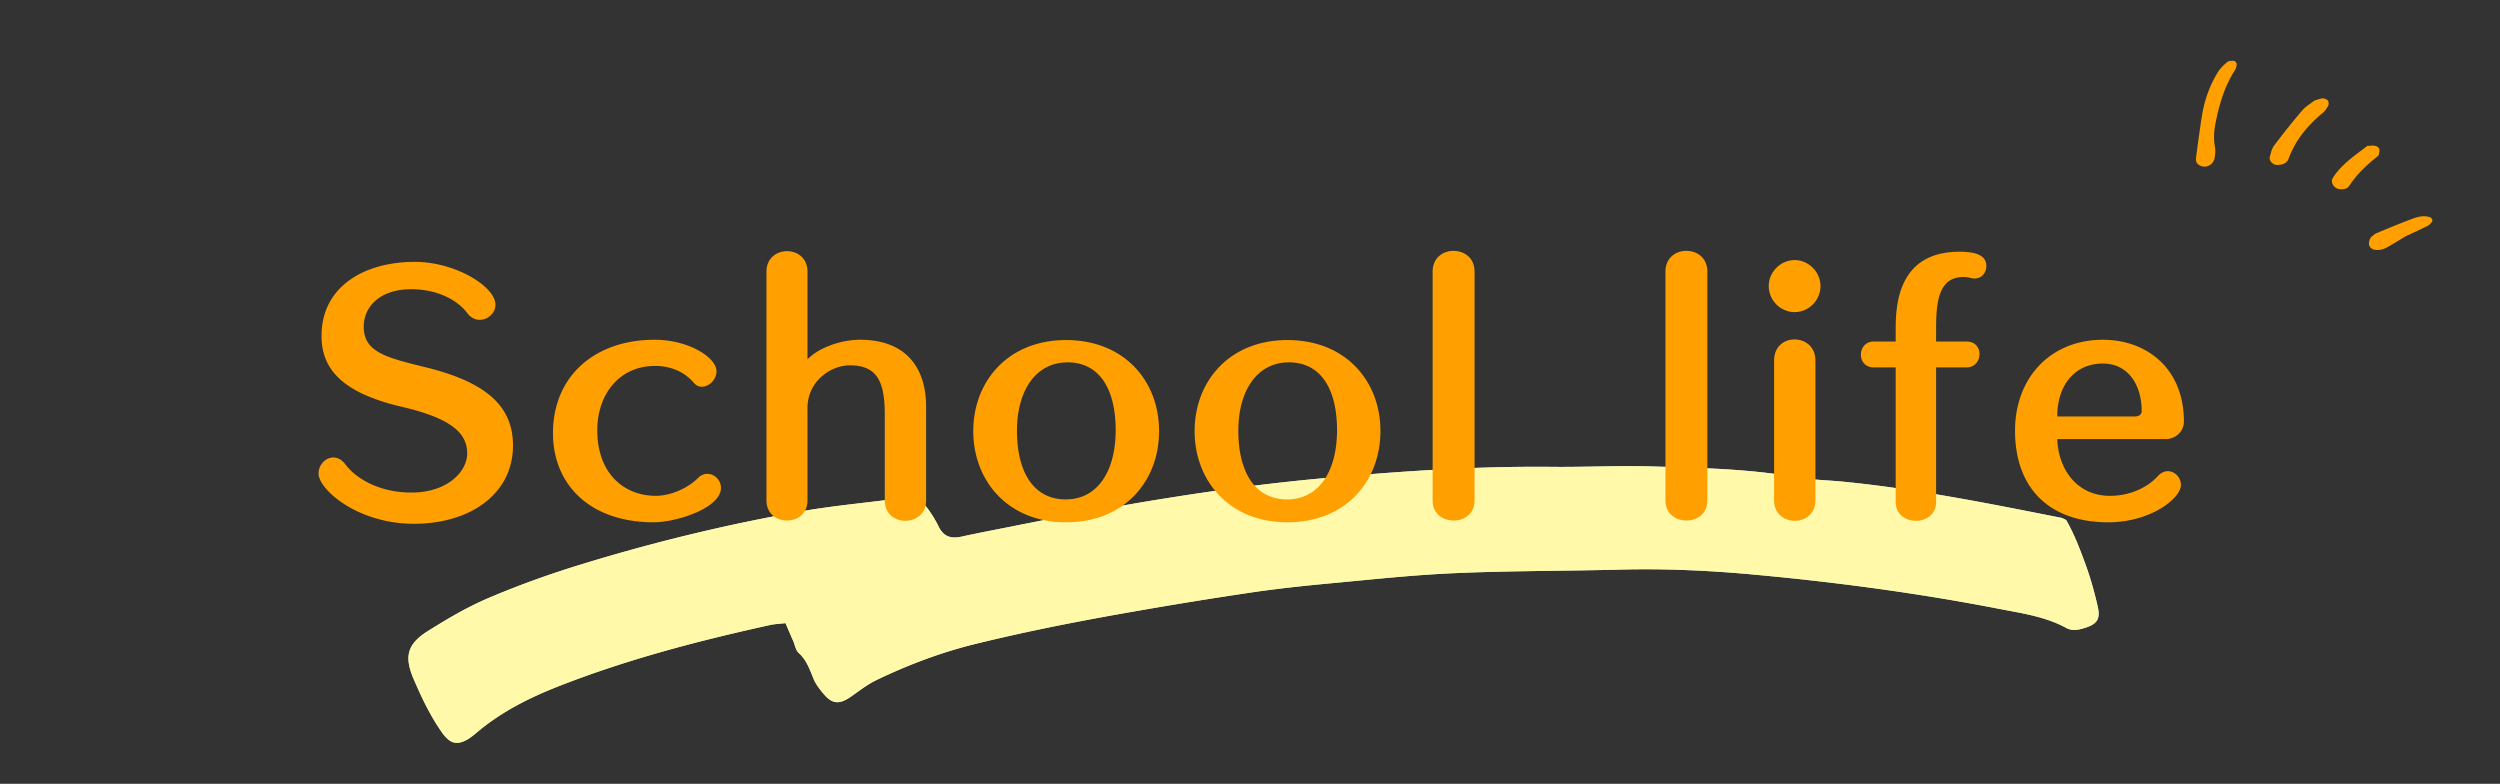 <svg width="370" height="116" fill="none" xmlns="http://www.w3.org/2000/svg"><rect width="100%" height="100%" fill="#333333" stroke="none"/><g style="mix-blend-mode:multiply"><path d="M305.767 76.923c1.241 2.134 2.147 4.553 3.02 6.97.693 1.931 1.227 3.908 1.682 5.9.41 1.829-.109 2.578-1.871 3.127-.921.29-1.888.516-2.795.016-3.144-1.716-6.657-2.18-10.072-2.853-11.992-2.321-24.075-3.935-36.23-5.05-6.542-.598-13.106-.906-19.693-.731-8.152.212-16.315.167-24.469.524-6.131.264-12.254.931-18.375 1.502-3.796.353-7.592.754-11.36 1.301a643.97 643.97 0 00-17.577 2.838c-7.935 1.377-15.857 2.916-23.691 4.843-5.075 1.25-9.939 3.084-14.652 5.356-1.322.638-2.523 1.585-3.738 2.434-1.742 1.211-2.799 1.128-4.113-.475-.541-.654-1.097-1.357-1.415-2.137-.576-1.397-1.041-2.808-2.222-3.86-.436-.395-.533-1.155-.791-1.74-.38-.86-.759-1.738-1.154-2.664-.917.113-1.66.132-2.358.297-10.588 2.33-21.073 5.067-31.186 9.034-4.245 1.668-8.37 3.708-11.943 6.693-.497.411-.978.838-1.537 1.167-1.627.939-2.632.631-3.773-.953-1.741-2.449-3.02-5.148-4.204-7.894-1.457-3.364-1.014-5.226 2.051-7.156 2.97-1.867 6.033-3.668 9.262-5.015 4.502-1.905 9.126-3.55 13.793-4.968 10.573-3.234 21.308-5.836 32.174-7.742 5.21-.91 10.508-1.349 15.747-2.08 1.251-.171 2.062.423 2.726 1.273a17.363 17.363 0 011.89 3c.746 1.561 1.877 1.888 3.415 1.543 2.378-.522 4.786-.98 7.178-1.454 15.292-3.072 30.655-5.754 46.186-7.176 11.293-1.029 22.612-1.815 33.963-1.697 4.974.054 9.952-.214 14.924-.062 7.086.22 14.205.344 21.226 1.58 2.282.41 4.634.451 6.952.67 10.892 1.076 21.608 3.23 32.324 5.353.205.035.376.167.721.319l-.015-.033z" fill="url(#paint0_linear_2057_5398)" style="mix-blend-mode:multiply"/><path d="M305.767 76.923c1.241 2.134 2.147 4.553 3.02 6.97.693 1.931 1.227 3.908 1.682 5.9.41 1.829-.109 2.578-1.871 3.127-.921.29-1.888.516-2.795.016-3.144-1.716-6.657-2.18-10.072-2.853-11.992-2.321-24.075-3.935-36.23-5.05-6.542-.598-13.106-.906-19.693-.731-8.152.212-16.315.167-24.469.524-6.131.264-12.254.931-18.375 1.502-3.796.353-7.592.754-11.36 1.301a643.97 643.97 0 00-17.577 2.838c-7.935 1.377-15.857 2.916-23.691 4.843-5.075 1.25-9.939 3.084-14.652 5.356-1.322.638-2.523 1.585-3.738 2.434-1.742 1.211-2.799 1.128-4.113-.475-.541-.654-1.097-1.357-1.415-2.137-.576-1.397-1.041-2.808-2.222-3.86-.436-.395-.533-1.155-.791-1.74-.38-.86-.759-1.738-1.154-2.664-.917.113-1.66.132-2.358.297-10.588 2.33-21.073 5.067-31.186 9.034-4.245 1.668-8.37 3.708-11.943 6.693-.497.411-.978.838-1.537 1.167-1.627.939-2.632.631-3.773-.953-1.741-2.449-3.02-5.148-4.204-7.894-1.457-3.364-1.014-5.226 2.051-7.156 2.97-1.867 6.033-3.668 9.262-5.015 4.502-1.905 9.126-3.55 13.793-4.968 10.573-3.234 21.308-5.836 32.174-7.742 5.21-.91 10.508-1.349 15.747-2.08 1.251-.171 2.062.423 2.726 1.273a17.363 17.363 0 011.89 3c.746 1.561 1.877 1.888 3.415 1.543 2.378-.522 4.786-.98 7.178-1.454 15.292-3.072 30.655-5.754 46.186-7.176 11.293-1.029 22.612-1.815 33.963-1.697 4.974.054 9.952-.214 14.924-.062 7.086.22 14.205.344 21.226 1.58 2.282.41 4.634.451 6.952.67 10.892 1.076 21.608 3.23 32.324 5.353.205.035.376.167.721.319l-.015-.033z" fill="#FFF9A9"/></g><path d="M75.922 65.948c0 7.084-6.248 11.572-14.652 11.572s-14.124-5.104-14.124-7.436c0-1.276 1.012-2.376 2.2-2.376.616 0 1.232.308 1.804 1.056 1.584 2.112 5.06 4.136 9.724 4.136 5.324 0 8.272-3.08 8.272-5.808 0-3.212-2.772-5.28-9.768-6.908-8.58-2.024-11.792-5.456-11.792-10.472 0-7.216 6.204-10.956 13.816-10.956 5.984 0 11.924 3.652 11.924 6.336 0 1.276-1.144 2.244-2.332 2.244-.66 0-1.32-.308-1.848-1.012-1.452-1.936-4.444-3.52-8.272-3.52-4.664 0-7.04 2.596-7.04 5.544 0 3.784 3.344 4.576 9.24 6.028 9.68 2.376 12.848 6.292 12.848 11.572zm30.779 6.248c0 3.036-6.688 5.104-9.944 5.104-9.46 0-14.916-5.588-14.916-13.2 0-8.404 6.16-13.816 15.048-13.816 5.06 0 9.152 2.64 9.152 4.664 0 1.232-1.1 2.288-2.156 2.288-.44 0-.88-.176-1.232-.616-1.672-1.936-3.96-2.464-5.676-2.464-5.456 0-8.58 4.356-8.58 9.504 0 6.468 4.004 9.724 8.668 9.724 1.98 0 4.576-.968 6.292-2.684.396-.396.88-.572 1.32-.572 1.056 0 2.024.924 2.024 2.068zm24.247 1.848V61.372c0-4.928-1.144-7.304-5.192-7.304-2.728 0-6.248 2.288-6.248 6.336v13.64c0 2.024-1.496 2.992-3.036 2.992-1.496 0-3.036-.968-3.036-2.992V40.208c0-2.024 1.54-3.036 3.036-3.036 1.54 0 3.036 1.012 3.036 3.036v12.98c1.584-1.672 4.84-2.904 7.788-2.904 6.776 0 9.768 4.136 9.768 9.9v13.86c0 2.024-1.54 3.036-3.08 3.036s-3.036-1.012-3.036-3.036zm40.596-10.252c0 7.392-5.104 13.508-13.772 13.508-8.58 0-13.728-6.116-13.728-13.508 0-7.348 5.148-13.464 13.728-13.464 8.668 0 13.772 6.116 13.772 13.464zm-13.816 10.12c4.752 0 7.392-4.224 7.392-10.252 0-5.984-2.332-10.032-7.128-10.032-4.664 0-7.48 4.136-7.48 10.12 0 6.072 2.42 10.164 7.216 10.164zm46.577-10.12c0 7.392-5.104 13.508-13.772 13.508-8.58 0-13.728-6.116-13.728-13.508 0-7.348 5.148-13.464 13.728-13.464 8.668 0 13.772 6.116 13.772 13.464zm-13.816 10.12c4.752 0 7.392-4.224 7.392-10.252 0-5.984-2.332-10.032-7.128-10.032-4.664 0-7.48 4.136-7.48 10.12 0 6.072 2.42 10.164 7.216 10.164zm21.541.132V40.208c0-2.068 1.54-3.08 3.08-3.08 1.584 0 3.124 1.012 3.124 3.08v33.836c0 2.024-1.54 2.992-3.08 2.992-1.584 0-3.124-.968-3.124-2.992zm34.456 0V40.208c0-2.068 1.54-3.08 3.08-3.08 1.584 0 3.124 1.012 3.124 3.08v33.836c0 2.024-1.54 2.992-3.08 2.992-1.584 0-3.124-.968-3.124-2.992zm19.117-27.852c-2.068 0-3.828-1.716-3.828-3.872 0-2.068 1.76-3.828 3.828-3.828 2.068 0 3.828 1.76 3.828 3.828 0 2.156-1.76 3.872-3.828 3.872zm-3.036 27.852v-20.68c0-2.112 1.496-3.124 3.036-3.124s3.08 1.056 3.08 3.124v20.68c0 2.024-1.54 3.036-3.036 3.036-1.54 0-3.08-1.012-3.08-3.036zm17.993.22V54.376h-3.212c-1.32 0-1.936-.924-1.936-1.892 0-.968.66-1.936 1.892-1.936h3.256v-1.54c0-3.212 0-11.748 9.416-11.748 1.98 0 4.004.308 4.004 2.112 0 .924-.616 1.848-1.76 1.848-.22 0-.396-.044-.616-.088a3.85 3.85 0 00-1.056-.132c-3.74 0-4.004 4.004-4.004 7.7v1.848h4.532c1.276 0 1.892.924 1.892 1.848 0 .968-.66 1.98-1.936 1.98h-4.488v19.888c0 1.892-1.496 2.816-2.992 2.816s-2.992-.924-2.992-2.816zm40.016-9.284h-16.104c.176 4.576 2.992 8.404 7.788 8.404 2.552 0 5.28-.924 7.128-2.948.44-.484.968-.704 1.452-.704 1.012 0 1.936.924 1.936 2.024 0 2.024-4.532 5.544-10.736 5.544-8.8 0-13.816-5.104-13.816-13.552 0-7.832 5.236-13.464 13.024-13.464 6.292 0 11.968 4.092 11.968 12.1 0 1.54-1.32 2.596-2.64 2.596zm-16.104-3.344h11.484c.572 0 1.012-.264 1.012-.792 0-4.136-2.2-7.04-5.72-7.04-4.312 0-6.776 3.344-6.776 7.832zm22.285-37.056c-.786.3-1.736-.22-1.736-.85 0-.11-.033-.235-.016-.345.278-2.046.54-4.108.868-6.154.36-2.298 1.113-4.485 2.341-6.5.361-.582.868-1.086 1.409-1.542.213-.189.655-.189.999-.189.147 0 .409.315.409.472 0 .33-.114.693-.295.976-1.408 2.188-2.161 4.611-2.702 7.114-.295 1.353-.491 2.706-.229 4.107.098.551.066 1.15-.049 1.716a1.507 1.507 0 01-1.015 1.196h.016zm15.754-9.694c.508-.142.852-.283 1.212-.33.213-.016.442.094.655.188.262.11.344.677.18.945-.131.189-.245.409-.376.582a2.926 2.926 0 01-.492.504c-2.227 1.857-3.996 4.013-4.978 6.72-.279.74-.999.928-1.785.913-.573-.016-1.147-.677-.999-1.197.164-.55.278-1.164.606-1.62a108.671 108.671 0 014.192-5.241c.524-.614 1.278-1.039 1.802-1.464h-.017zm13.544 20.066c-1.147.693-1.933 1.196-2.768 1.653-.409.22-.884.377-1.343.393-.442.016-.95-.063-1.228-.52-.246-.408-.066-1.211.393-1.541.197-.142.36-.315.573-.41 1.752-.724 3.505-1.463 5.29-2.124.884-.33 1.834-.598 2.767-.205.148.063.312.44.246.55-.18.268-.426.552-.72.693-1.163.583-2.359 1.118-3.194 1.511h-.016zm-5.667-13.362c.361 0 .721-.078 1.065-.015s.688.252.704.66c0 .221-.049.442-.098.662a.683.683 0 01-.213.267c-1.572 1.26-3.03 2.613-4.127 4.297-.344.535-.966.63-1.605.504-.737-.142-1.228-1.023-.868-1.59.066-.095.115-.205.18-.3 1.278-1.872 3.177-3.115 4.962-4.5v.015z" fill="#FFA000"/><defs><linearGradient id="paint0_linear_2057_5398" x1="298" y1="106.619" x2="69.371" y2="78.929" gradientUnits="userSpaceOnUse"><stop stop-color="#9ED7E8"/><stop offset="1" stop-color="#C9E2B0"/></linearGradient></defs></svg>